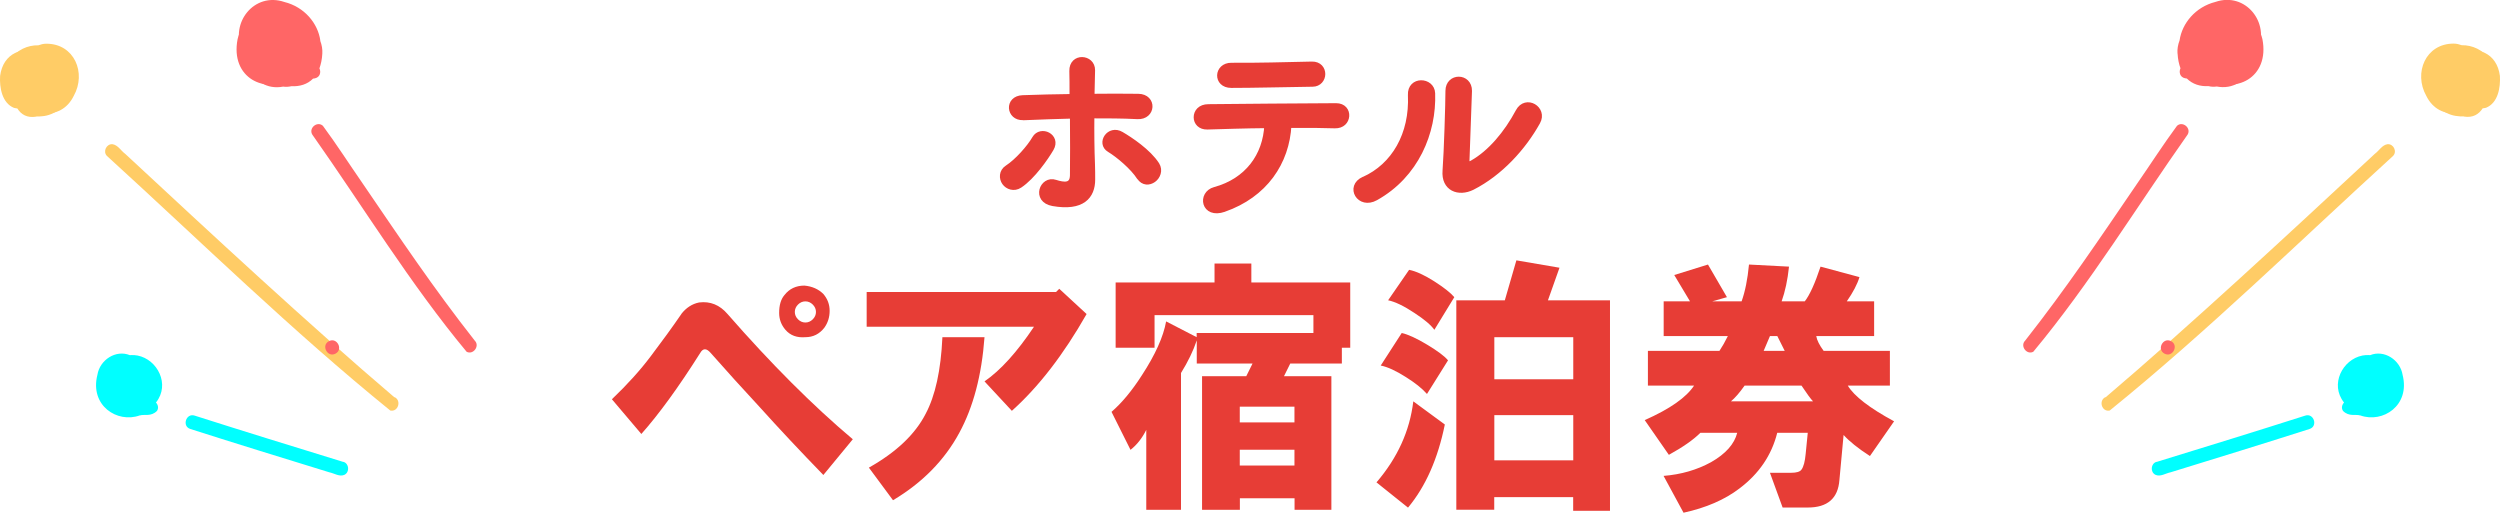 <?xml version="1.0" encoding="UTF-8"?>
<svg id="_レイヤー_1" data-name="レイヤー 1" xmlns="http://www.w3.org/2000/svg" viewBox="0 0 250.53 51.4">
  <defs>
    <style>
      .cls-1 {
        fill: #f66;
      }

      .cls-1, .cls-2, .cls-3, .cls-4 {
        stroke-width: 0px;
      }

      .cls-2 {
        fill: #fc6;
      }

      .cls-5 {
        stroke: #e73d36;
        stroke-linecap: round;
        stroke-linejoin: round;
        stroke-width: .6px;
      }

      .cls-5, .cls-3 {
        fill: #e73d36;
      }

      .cls-4 {
        fill: aqua;
      }
    </style>
  </defs>
  <g>
    <path class="cls-3" d="m68.27,31.47c.49-.63,1.09-1.02,1.79-1.16,1.12-.14,2.07.25,2.85,1.16,4.36,4.99,8.54,9.17,12.55,12.55l-2.95,3.58c-2.32-2.39-4.43-4.64-6.33-6.75-1.76-1.9-3.41-3.72-4.96-5.48-.42-.49-.77-.49-1.05,0-2.18,3.45-4.15,6.15-5.9,8.12l-2.95-3.48c1.55-1.48,2.85-2.92,3.9-4.32,1.12-1.48,2.14-2.88,3.06-4.22Zm12.44,2.32c-.84.07-1.51-.17-2-.74-.42-.49-.63-1.05-.63-1.69,0-.77.17-1.37.53-1.79.49-.63,1.16-.95,2-.95.77.07,1.41.35,1.9.84.42.49.63,1.05.63,1.69s-.18,1.2-.53,1.69c-.49.63-1.12.95-1.9.95Zm.74-1.79c.21-.21.32-.46.32-.74s-.11-.53-.32-.74-.46-.32-.74-.32-.53.11-.74.32-.32.46-.32.74.11.53.32.74.46.32.74.32.53-.11.74-.32Z"/>
    <path class="cls-3" d="m86.85,32.74v-3.48h18.98l.32-.32,2.74,2.53c-2.32,4.08-4.82,7.31-7.49,9.7l-2.74-2.95c1.62-1.12,3.27-2.95,4.96-5.48h-16.77Zm.21,14.13c2.74-1.54,4.64-3.34,5.69-5.38.98-1.83,1.54-4.39,1.69-7.7h4.22c-.28,3.8-1.12,7-2.53,9.59-1.48,2.74-3.69,4.99-6.64,6.75l-2.42-3.27Z"/>
    <path class="cls-3" d="m111.38,41.28c1.05-.91,2.07-2.14,3.06-3.69,1.33-2.04,2.14-3.83,2.42-5.38l3.06,1.58v-.42h11.7v-1.79h-15.92v3.27h-3.9v-6.54h9.91v-1.9h3.69v1.9h9.91v6.54h-.84v1.58h-5.17l-.63,1.27h4.75v13.39h-3.69v-1.16h-5.48v1.16h-3.79v-13.39h4.43l.63-1.27h-5.59v-2.32c-.35,1.05-.88,2.14-1.58,3.27v13.71h-3.48v-8.01c-.42.84-.95,1.51-1.58,2l-1.9-3.8Zm12.86,1.05h5.48v-1.58h-5.48v1.58Zm0,4.32h5.48v-1.58h-5.48v1.58Z"/>
    <path class="cls-3" d="m137.94,48.34c2.11-2.46,3.34-5.17,3.69-8.12l3.16,2.32c-.7,3.44-1.93,6.22-3.69,8.33l-3.16-2.53Zm.42-11.7l2.11-3.27c.63.14,1.48.53,2.53,1.16,1.05.63,1.76,1.16,2.11,1.58l-2.11,3.37c-.49-.56-1.2-1.12-2.11-1.69-.99-.63-1.83-1.02-2.53-1.16Zm.74-6.54l2.11-3.06c.7.14,1.54.53,2.53,1.16.98.63,1.65,1.16,2,1.58l-2,3.27c-.35-.49-1.02-1.05-2-1.69-1.05-.7-1.93-1.12-2.64-1.27Zm6.85,0h4.85l1.16-4.01,4.32.74-1.16,3.27h6.22v21.09h-3.69v-1.37h-7.91v1.26h-3.8v-20.98Zm3.8,7.91h7.91v-4.22h-7.91v4.22Zm0,8.12h7.91v-4.53h-7.91v4.53Z"/>
    <path class="cls-3" d="m169.78,38.64h-4.64v-3.48h7.17c.28-.42.56-.91.84-1.48h-6.43v-3.48h2.64l-1.58-2.64,3.38-1.05,1.9,3.27-1.48.42h2.95c.35-.98.6-2.21.74-3.69l4.01.21c-.14,1.34-.39,2.5-.74,3.48h2.32c.49-.63,1.02-1.79,1.58-3.48l3.9,1.05c-.21.7-.63,1.51-1.27,2.43h2.74v3.48h-5.8c.07.42.32.91.74,1.48h6.64v3.48h-4.22c.63,1.05,2.18,2.25,4.64,3.58l-2.42,3.48c-1.2-.77-2.07-1.48-2.64-2.11l-.42,4.53c-.14,1.83-1.2,2.74-3.16,2.74h-2.53l-1.27-3.48h2.11c.56,0,.91-.11,1.05-.32.21-.28.35-.81.42-1.58l.21-2.11h-3.06c-.56,2.25-1.83,4.11-3.8,5.59-1.47,1.12-3.34,1.93-5.59,2.42l-2-3.69c1.76-.14,3.34-.6,4.75-1.37,1.48-.84,2.35-1.83,2.63-2.95h-3.69c-.7.7-1.76,1.44-3.16,2.21l-2.42-3.48c2.53-1.12,4.18-2.28,4.96-3.48Zm3.69,1.58h8.22c-.21-.21-.6-.74-1.16-1.58h-5.7c-.49.7-.95,1.23-1.37,1.58Zm3.27-5.06h2.11l-.74-1.48h-.74l-.63,1.48Z"/>
  </g>
  <g>
    <path class="cls-5" d="m100.7,18.28c-.29-.41-.31-1.07.27-1.44.99-.64,2.23-2.04,2.75-2.95.58-1.01,2.29-.21,1.59.99-.52.89-1.86,2.83-3.14,3.67-.56.37-1.18.14-1.47-.27Zm1.82-6.54c-1.38.06-1.57-1.84-.04-1.9,1.63-.06,3.32-.1,5-.12,0-1.09,0-2.02-.02-2.6-.04-1.53,2-1.38,1.98-.08-.02.64-.04,1.59-.06,2.66,1.59-.02,3.16-.02,4.69,0,1.57.02,1.45,2.02-.08,1.94-1.53-.08-3.08-.08-4.62-.08-.02,1.67,0,3.47.06,4.89.02.66.02.97.02,1.55,0,1.63-.99,2.87-3.94,2.35-1.84-.33-1.03-2.46.23-2.04.85.27,1.75.41,1.78-.72.02-1.47.02-3.84,0-6.01-1.65.04-3.32.1-4.98.17Zm11.68,6.01c-.64-1.01-2.11-2.25-3.01-2.79-1.01-.6-.02-2.17,1.16-1.47.89.52,2.72,1.73,3.55,3.03.35.56.08,1.18-.33,1.47s-.99.33-1.36-.25Z"/>
    <path class="cls-5" d="m122.65,20.94c-2.02.7-2.35-1.51-.91-1.9,3.28-.89,5.12-3.43,5.26-6.5-2.29.02-4.56.1-6.01.14-.7.02-1.07-.43-1.07-.93s.37-1.01,1.18-1.01c2.93-.04,9.44-.08,12.8-.1.72,0,1.05.5,1.01.99s-.41.95-1.14.93c-1.14-.04-2.83-.06-4.65-.04-.19,3.74-2.39,7-6.48,8.42Zm8.9-12.55c-2.85.04-5.95.12-8.16.12-1.55,0-1.44-1.94.02-1.92,2.6.02,5.35-.06,8.05-.12.72-.02,1.05.47,1.05.95s-.35.97-.97.97Z"/>
    <path class="cls-5" d="m136.68,18.01c3.05-1.36,4.89-4.54,4.71-8.49-.08-1.59,2.08-1.49,2.13-.17.14,3.9-1.63,8.2-5.68,10.45-1.59.89-2.73-1.09-1.16-1.8Zm10.84.74c-1.34.66-2.81.12-2.66-1.65.14-1.86.29-6.77.29-7.99,0-1.51,2.08-1.49,2.06,0-.02.8-.23,6.26-.25,6.96-.02.45.23.5.62.27,1.78-1.01,3.41-2.93,4.6-5.16.74-1.38,2.6-.25,1.88,1.03-1.42,2.56-3.74,5.12-6.54,6.54Z"/>
  </g>
  <g>
    <path class="cls-4" d="m34.4,46.29c-4.97-1.53-9.94-3.06-14.89-4.64-.86-.29-1.31,1.07-.43,1.34,4.63,1.48,9.27,2.91,13.92,4.34.5.1,1.03.48,1.52.25.54-.27.47-1.13-.11-1.3Z"/>
    <path class="cls-2" d="m39.53,39.82c-8.54-7.27-18.26-16.3-26.98-24.4-.43-.31-.73-.89-1.28-.97-.6-.05-.99.74-.55,1.18,9.39,8.56,18.54,17.53,28.39,25.51.78.17,1.15-.98.44-1.34Z"/>
    <path class="cls-1" d="m47.58,34.14c-4.18-5.32-7.43-10.18-11.24-15.76-1.33-1.92-2.6-3.9-3.98-5.77-.55-.51-1.45.21-1.07.87,5.12,7.26,9.8,14.95,15.47,21.77.66.35,1.35-.58.82-1.11Z"/>
    <path class="cls-4" d="m13.41,35.59c-.14-.02-.27,0-.4,0-1.4-.57-3.01.47-3.25,1.98-.78,3.07,1.99,4.87,4.24,4.06,0,0,.02,0,.03,0,.44-.14,1.1.15,1.7-.45.19-.28.11-.61-.1-.84.09-.12.18-.24.25-.37,1.09-1.86-.39-4.27-2.48-4.39Z"/>
    <path class="cls-2" d="m4.64,4.38c-.29,0-.55.07-.8.16-2.17-.05-4.25,2.04-2.5,4.82,1.34,2.31,4.74,2.93,6.05.25,1.29-2.3.06-5.24-2.75-5.23Zm.52,4.43s-.06.02-.09.02c-.3-.04-.69-.34-1-.73-.05-.26-.06-.54-.02-.82.06,0,.11,0,.16.02.73.19,1.11.52,1.28.86-.08.26-.19.48-.32.65Z"/>
    <path class="cls-1" d="m32.1,4.06c-.24-1.72-1.59-3.36-3.6-3.86-3.01-1.03-5.5,2.1-4.22,4.89.17.43.41.83.7,1.21.28,1.89,1.85,2.68,3.39,2.38.29.04.56.02.83-.04.84.04,1.61-.19,2.17-.76.06-.01.13-.02.19-.03.52-.11.63-.63.45-1,.15-.41.26-.89.29-1.47.03-.44-.05-.88-.21-1.3Zm-3.91.99c-.36-.57-.1-1.42.38-1.62.02-.01.05,0,.07,0,.05.02.1.05.15.07.5.56.85,1.32.75,1.83-.05.15-.12.29-.23.44-.03.03-.06.04-.09.06-.26.02-.64-.24-1.03-.78Z"/>
    <path class="cls-2" d="m5.52,6.28s0,.02-.02.03c-.29-.36-.73-.54-1.23-.26-.42.38-.41.82-.19,1.21-.47.2-.61.94-.11,1.24.42.24.97.04,1.35-.23.05.16.11.32.18.46.4.63,1.45.16,1.26-.56-.09-.32-.15-.47-.18-.59.52-.81-.03-1.99-1.07-1.32Z"/>
    <path class="cls-1" d="m29.52,4.27c-.05-.92-.72-1.92-1.75-2-1.47.14-1.25,1.22-.54,2.11-.39.56.07,1.55.93,1.49.33-.03.58-.13.78-.27.67.2,1.54.1,1.63-.7.04-.63-.63-.85-1.06-.63Z"/>
    <path class="cls-1" d="m23.81,3.92c-.76,3.92,2.81,5.59,5.5,3.93,2.06-.51,3.01-3.33,2.1-5.24-1.52-3.55-6.83-1.99-7.6,1.31Zm2.26.03c1.06-2.08,3.47-1.51,3.91.13.05.18.06.36.04.55-.19-.39-.77-.57-1.12-.23-.99.97-1.23,1.05-2.39,1.01-.37,0-.79-.86-.45-1.46Zm-.23,2.71s.01.01.02.01c1.04.35,2.37.14,3.24-.54.11-.14.26-.26.41-.38-.21.28-.48.54-.78.75-.08.02-.16.04-.25.05-.22.04-.37.18-.45.35-.4.17-.83.25-1.23.2-.37-.04-.69-.21-.95-.46Z"/>
    <path class="cls-2" d="m7.19,8c-.03-.22-.08-.45-.17-.66-.48-1.08-1.67-1.6-2.73-1.98C2.28,4.52.31,5.32.01,7.61c-.07,1.16.19,2.71,1.39,3.2.11.03.23.04.34.06.37.6.97.97,1.88.82.02,0,.03-.01.05-.02.17,0,.35.01.54-.02,1.3-.09,2.42-1.07,2.83-2.26.23-.14.46-.29.55-.55.13-.36-.09-.68-.4-.83Zm-2.75.77c0,.14-.02.27-.06.4-.46.16-.91.27-1.3.33-.05-1.28,1.22-1.65,1.36-.73Z"/>
    <path class="cls-1" d="m32.96,34.19c-.81.42-.14,1.68.66,1.25.81-.42.14-1.68-.66-1.25Z"/>
  </g>
  <g>
    <path class="cls-4" d="m216.12,46.29c4.97-1.53,9.94-3.06,14.89-4.64.86-.29,1.31,1.07.43,1.34-4.63,1.48-9.27,2.91-13.92,4.34-.5.1-1.03.48-1.52.25-.54-.27-.47-1.13.11-1.3Z"/>
    <path class="cls-2" d="m211,39.82c8.54-7.27,18.26-16.3,26.98-24.4.43-.31.73-.89,1.28-.97.6-.05.99.74.55,1.18-9.39,8.56-18.54,17.53-28.39,25.51-.78.17-1.15-.98-.44-1.34Z"/>
    <path class="cls-1" d="m202.94,34.14c4.18-5.32,7.43-10.18,11.24-15.76,1.33-1.92,2.6-3.9,3.98-5.77.55-.51,1.45.21,1.07.87-5.12,7.26-9.8,14.95-15.47,21.77-.66.35-1.35-.58-.82-1.11Z"/>
    <path class="cls-4" d="m237.12,35.59c.14-.02.27,0,.4,0,1.4-.57,3.01.47,3.25,1.98.78,3.07-1.99,4.87-4.24,4.06,0,0-.02,0-.03,0-.44-.14-1.1.15-1.7-.45-.19-.28-.11-.61.1-.84-.09-.12-.18-.24-.25-.37-1.09-1.86.39-4.27,2.48-4.39Z"/>
    <path class="cls-2" d="m243.14,9.6c1.31,2.68,4.7,2.06,6.05-.25,1.75-2.78-.33-4.86-2.5-4.82-.25-.09-.51-.16-.8-.16-2.81-.01-4.04,2.93-2.75,5.23Zm1.91-1.44c.17-.34.55-.67,1.28-.86.06-.01.11-.01.16-.02.03.28.02.55-.02.82-.31.39-.71.69-1,.73-.04,0-.06-.02-.09-.02-.13-.16-.25-.39-.32-.65Z"/>
    <path class="cls-1" d="m218.22,5.37c.03.58.14,1.06.29,1.47-.17.37-.07.89.45,1,.06.01.13.02.19.03.57.57,1.34.81,2.17.76.26.07.54.08.83.04,1.54.3,3.11-.49,3.39-2.38.29-.37.53-.78.7-1.21,1.28-2.79-1.21-5.92-4.22-4.89-2.01.51-3.35,2.14-3.6,3.86-.16.42-.24.86-.21,1.3Zm3.09.46s-.06-.03-.09-.06c-.11-.15-.18-.29-.23-.44-.11-.51.25-1.27.75-1.83.05-.02.1-.05.15-.07.02,0,.05,0,.07,0,.47.2.74,1.04.38,1.62-.39.53-.77.8-1.03.78Z"/>
    <path class="cls-2" d="m245.01,6.28s0,.02.02.03c.29-.36.73-.54,1.23-.26.42.38.41.82.19,1.21.47.2.61.94.11,1.24-.42.24-.97.04-1.35-.23-.05.16-.11.32-.18.46-.4.63-1.45.16-1.26-.56.09-.32.15-.47.18-.59-.52-.81.03-1.99,1.07-1.32Z"/>
    <path class="cls-1" d="m221.01,4.27c.05-.92.72-1.92,1.75-2,1.47.14,1.25,1.22.54,2.11.39.56-.07,1.55-.93,1.49-.33-.03-.58-.13-.78-.27-.67.2-1.54.1-1.63-.7-.04-.63.63-.85,1.06-.63Z"/>
    <path class="cls-1" d="m219.12,2.61c-.91,1.91.05,4.73,2.1,5.24,2.69,1.66,6.26-.01,5.5-3.93-.77-3.3-6.08-4.86-7.6-1.31Zm4.89,2.8c-1.15.04-1.4-.04-2.39-1.01-.35-.34-.92-.17-1.12.23-.02-.19-.01-.38.04-.55.44-1.64,2.85-2.2,3.91-.13.34.61-.07,1.47-.45,1.46Zm-.28,1.71c-.41.04-.83-.04-1.23-.2-.09-.17-.23-.31-.45-.35-.09,0-.17-.04-.25-.05-.3-.22-.57-.47-.78-.75.15.12.29.24.41.38.87.68,2.2.89,3.24.54,0,0,.02-.01.02-.01-.26.25-.58.42-.95.46Z"/>
    <path class="cls-2" d="m242.94,8.83c.09.26.31.41.55.55.42,1.19,1.53,2.17,2.83,2.26.19.04.36.03.54.02.02,0,.03.01.05.02.91.15,1.5-.23,1.88-.82.12-.02.23-.03.34-.06,1.21-.49,1.46-2.04,1.39-3.2-.3-2.28-2.27-3.09-4.29-2.25-1.05.38-2.24.9-2.73,1.98-.09.22-.14.44-.17.66-.3.15-.52.47-.4.83Zm4.5.66c-.4-.06-.84-.17-1.3-.33-.03-.13-.06-.26-.06-.4.14-.92,1.41-.55,1.36.73Z"/>
    <path class="cls-1" d="m217.57,34.19c.81.42.14,1.68-.66,1.25-.81-.42-.14-1.68.66-1.25Z"/>
  </g>
</svg>